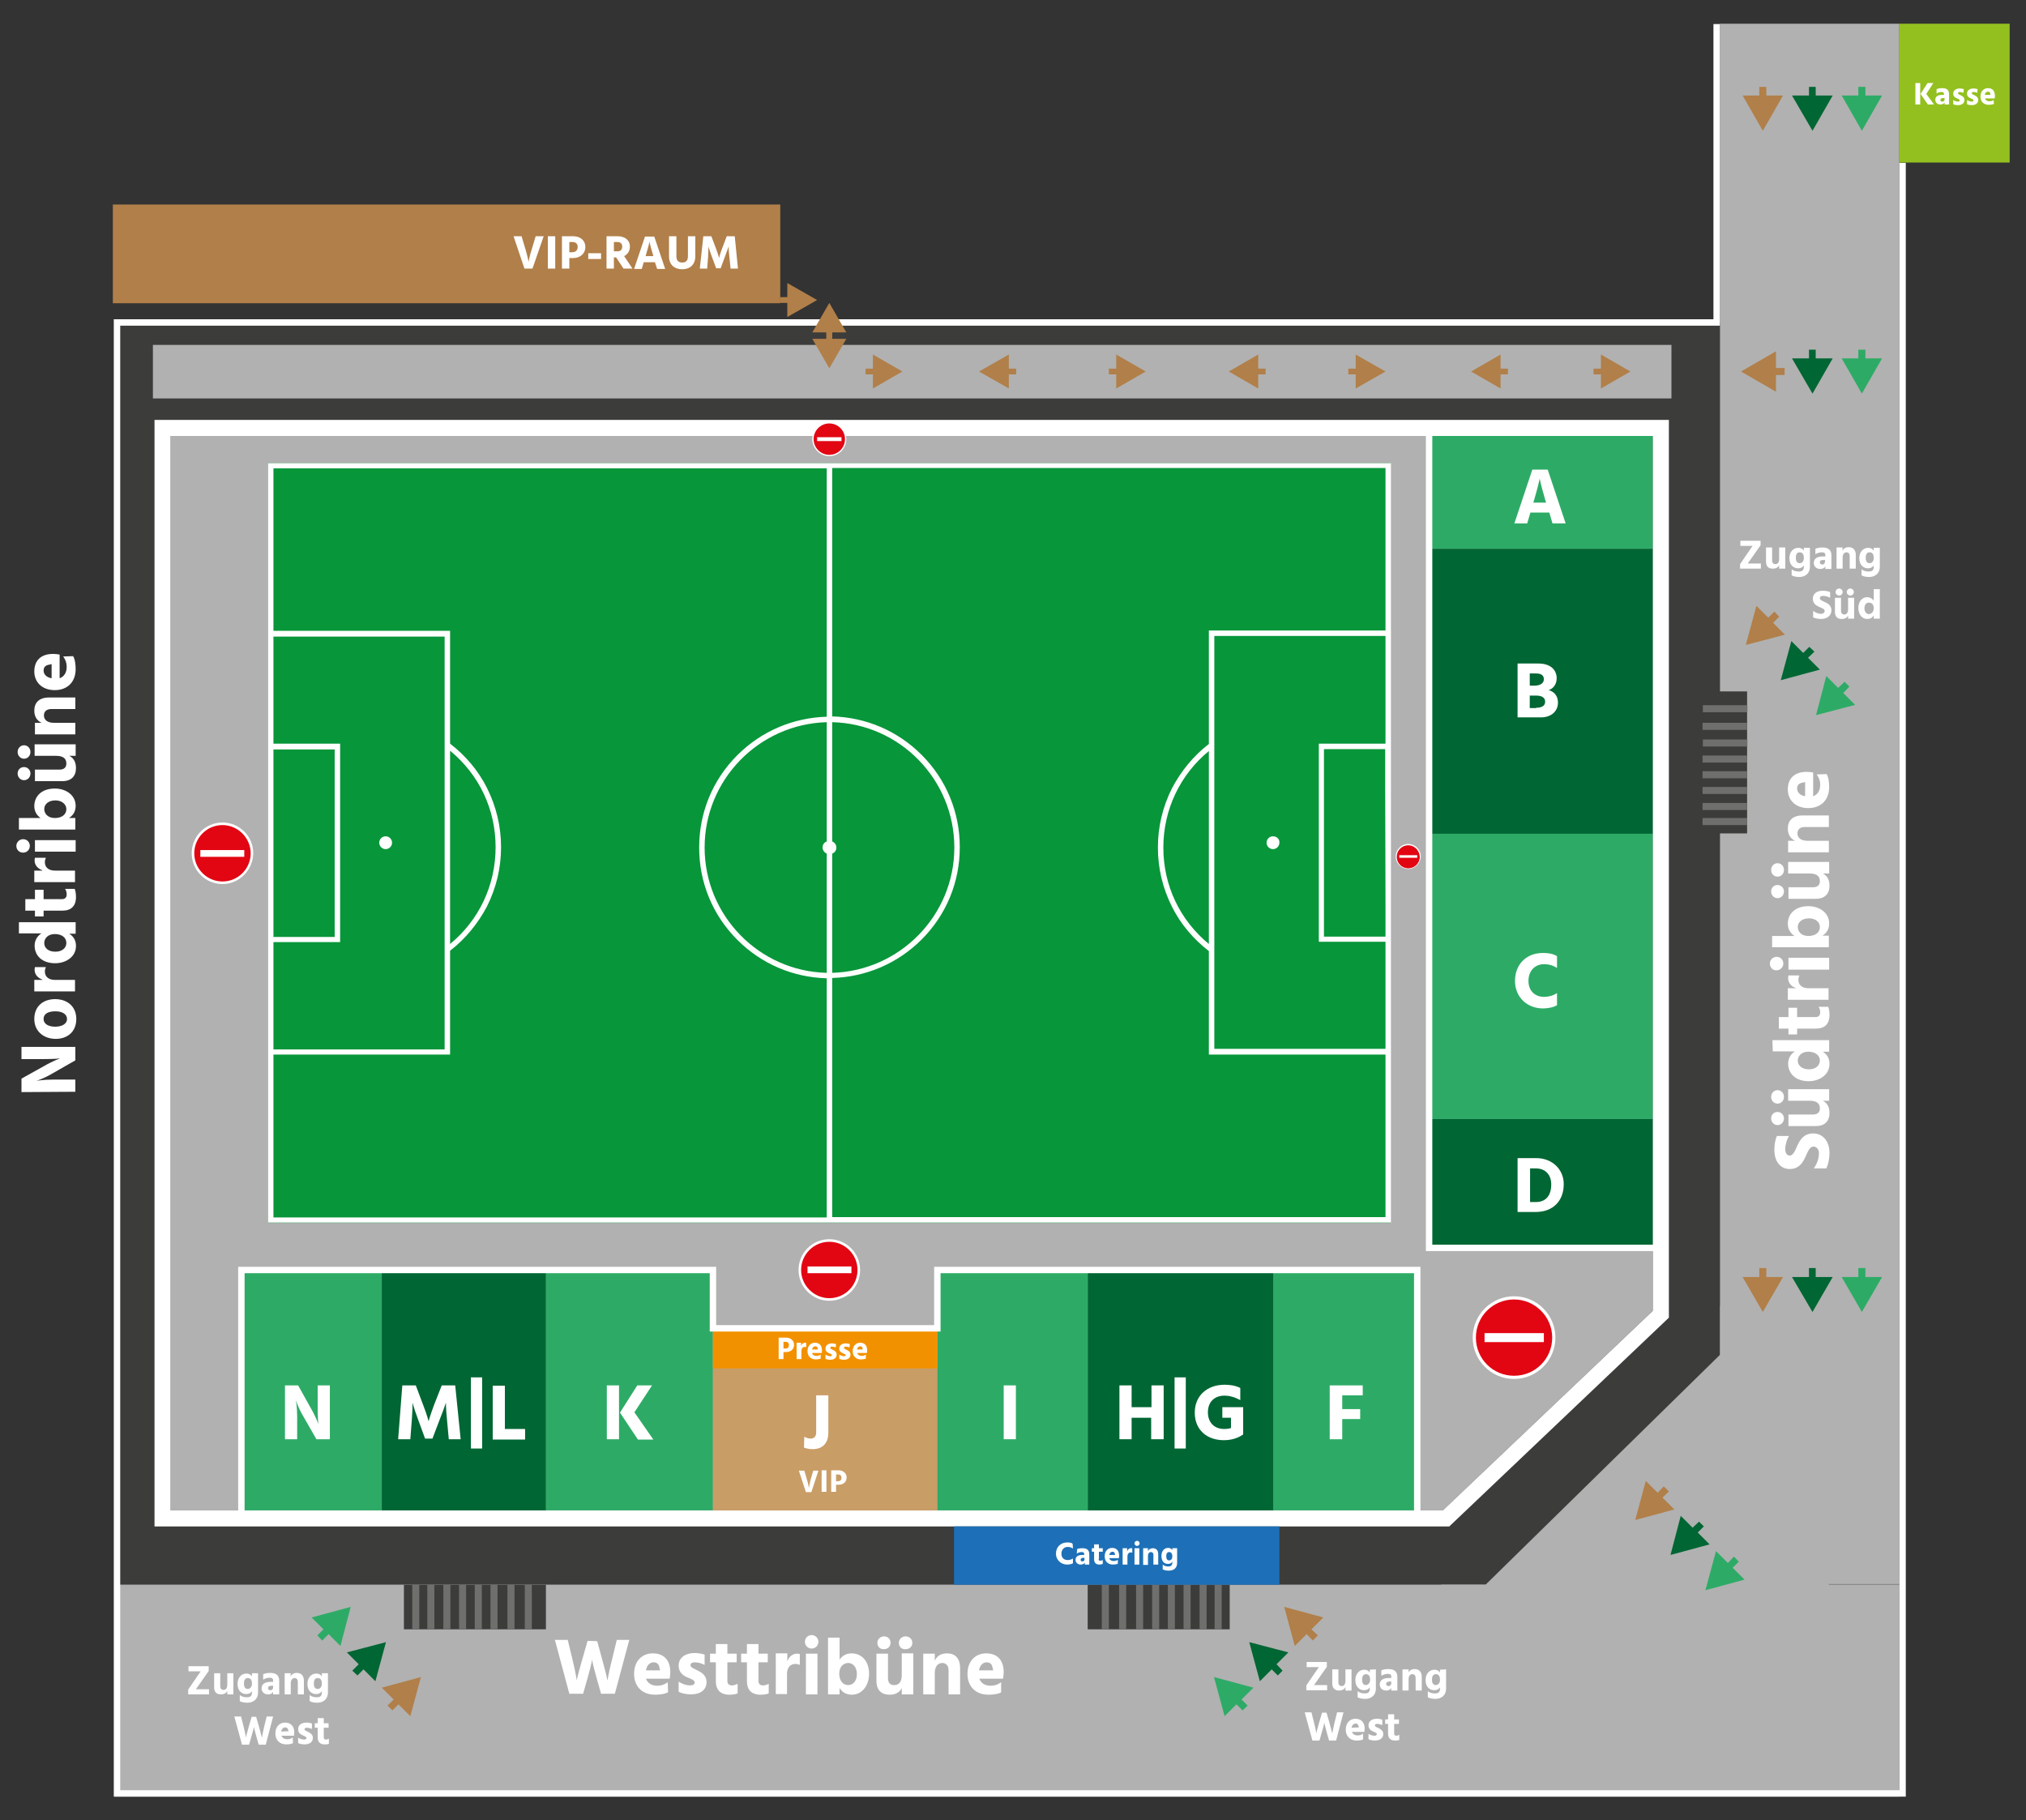 <?xml version="1.0" encoding="utf-8"?>
<!-- Generator: Adobe Illustrator 26.5.0, SVG Export Plug-In . SVG Version: 6.00 Build 0)  -->
<!DOCTYPE svg PUBLIC "-//W3C//DTD SVG 1.1//EN" "http://www.w3.org/Graphics/SVG/1.1/DTD/svg11.dtd">
<svg version="1.1" id="Ebene_1" xmlns:x="http://ns.adobe.com/Extensibility/1.0/" xmlns:i="http://ns.adobe.com/AdobeIllustrator/10.0/" xmlns:graph="http://ns.adobe.com/Graphs/1.0/"
	 xmlns="http://www.w3.org/2000/svg" xmlns:xlink="http://www.w3.org/1999/xlink" x="0px" y="0px" viewBox="0 0 632 567.9"
	 style="enable-background:new 0 0 632 567.9;" xml:space="preserve">
<rect x="0" y="0" width="632" height="567.9" fill="#333333" stroke="none"/>
<style type="text/css">
	.st0{fill:#3C3C3B;}
	.st1{fill:#6F6F6E;}
	.st2{fill:#B1B1B1;}
	.st3{fill:#B17F49;}
	.st4{fill:#08963A;}
	.st5{fill:#FFFFFF;}
	.st6{fill:#93C01F;}
	.st7{fill:#2DAB66;}
	.st8{fill:#006633;}
	.st9{fill:#C99D66;}
	.st10{fill:#F29100;}
	.st11{fill:none;stroke:#FFFFFF;stroke-width:5;stroke-miterlimit:10;}
	.st12{fill:#E20613;}
	.st13{fill:#1D70B7;}
</style>
<g>
	<rect x="527.5" y="214.1" class="st0" width="13.9" height="44.3"/>
	<rect x="527.5" y="218.5" class="st1" width="13.9" height="2.2"/>
	<rect x="527.5" y="223.9" class="st1" width="13.9" height="2.2"/>
	<rect x="527.5" y="229.2" class="st1" width="13.9" height="2.2"/>
	<rect x="527.6" y="234.2" class="st1" width="13.9" height="2.2"/>
	<rect x="527.6" y="239.1" class="st1" width="13.9" height="2.2"/>
	<rect x="527.6" y="244" class="st1" width="13.9" height="2.2"/>
	<rect x="527.6" y="249" class="st1" width="13.9" height="2.2"/>
	<rect x="527.6" y="253.7" class="st1" width="13.9" height="2.2"/>
</g>
<g>
	<rect x="536.5" y="7.4" class="st2" width="56" height="486.8"/>
	<rect x="35.8" y="494.3" class="st2" width="556.7" height="66.2"/>
	<polygon class="st2" points="433.8,510.1 570.5,373.5 570.5,510.1 	"/>
	<polygon class="st2" points="45.1,125.8 527.2,125.8 527.2,417.3 456.4,488.1 45.1,488.1 	"/>
	<rect x="35.2" y="63.8" class="st3" width="208.2" height="30.8"/>
	<g>
		<g>
			<rect x="83.6" y="144.5" class="st4" width="350.2" height="237"/>
			<g>
				<path class="st5" d="M259.6,144.5h-1.7H83.6v52.4V232v11.8v1.7v34.9v1.7v11.8V329v52.4h176l0,0h174.3V329v-35.1v-11.8v-1.7
					v-34.9v-1.7V232v-35.1v-52.4H259.6z M257.9,262.5c-0.8,0.3-1.3,1-1.3,1.9s0.6,1.6,1.3,1.9v37.2c-21.1-0.5-38.1-17.9-38.1-39.1
					s17-38.5,38.1-39.1V262.5z M259.6,266.3c0.8-0.3,1.3-1,1.3-1.9s-0.6-1.6-1.3-1.9v-37.2c21.1,0.5,38.1,17.9,38.1,39.1
					c0,21.2-17,38.5-38.1,39.1V266.3z M85.3,282.1L85.3,282.1v-38.2l0,0v-10.1h19.1v58.5H85.3V282.1z M85.3,293.9h20.8V232H85.3
					v-33.4h53.4v32.2V298v29.4H85.3V293.9z M85.3,329h55.1v-32.4c4.8-3.7,8.7-8.5,11.5-13.8c2.9-5.8,4.4-12,4.4-18.5
					s-1.5-12.7-4.4-18.5c-2.7-5.4-6.7-10.1-11.5-13.8v-35.2H85.3v-50.7h172.6v77.5l0,0c-10.5,0.3-20.4,4.5-27.9,12
					c-7.7,7.7-11.9,17.9-11.9,28.8c0,10.9,4.2,21.1,11.9,28.8c7.5,7.5,17.3,11.7,27.9,12l0,0v74.6H85.3V329z M140.4,294.5v-60.3
					c9.1,7.5,14.2,18.3,14.2,30.1C154.6,276.2,149.4,287.1,140.4,294.5z M432.2,282.1v10.1H413v-58.5h19.1v10.1l0,0L432.2,282.1
					L432.2,282.1z M411.4,232v61.8h20.8v33.4h-53.4v-29.4v-67.2v-32.2h53.4V232H411.4z M377.1,294.5c-9.1-7.5-14.2-18.3-14.2-30.1
					s5.2-22.7,14.2-30.1V294.5z M377.1,196.9v35.2c-4.8,3.7-8.7,8.5-11.5,13.8c-2.9,5.8-4.4,12-4.4,18.5s1.5,12.7,4.4,18.5
					c2.7,5.4,6.7,10.1,11.5,13.8V329h55.1v50.7H259.6v-74.6l0,0c10.5-0.3,20.4-4.5,27.9-12c7.7-7.7,11.9-17.9,11.9-28.8
					c0-10.9-4.2-21.1-11.9-28.8c-7.5-7.5-17.3-11.7-27.9-12l0,0V146h172.6v50.7h-55.1V196.9z"/>
				<path class="st5" d="M397.1,260.9c-1.1,0-2,0.9-2,2s0.9,2,2,2s2-0.9,2-2C399.2,261.8,398.3,260.9,397.1,260.9z"/>
				<path class="st5" d="M120.3,260.9c-1.1,0-2,0.9-2,2s0.9,2,2,2s2-0.9,2-2S121.4,260.9,120.3,260.9z"/>
			</g>
		</g>
	</g>
	<rect x="592.5" y="7.4" class="st6" width="34.4" height="43.3"/>
	<g>
		<rect x="445.8" y="133.5" class="st7" width="72.3" height="37.7"/>
		<rect x="445.8" y="171.2" class="st8" width="72.3" height="89"/>
		<rect x="445.8" y="349.1" class="st8" width="72.3" height="40.3"/>
		<rect x="445.8" y="260.1" class="st7" width="72.3" height="89"/>
		<rect x="397.2" y="396.2" class="st7" width="44.9" height="77.5"/>
		<rect x="339.3" y="396.2" class="st8" width="57.9" height="77.5"/>
		<rect x="292.3" y="396.2" class="st7" width="47" height="77.5"/>
		<rect x="170.3" y="396.2" class="st7" width="52.1" height="77.5"/>
		<rect x="75.4" y="396.2" class="st7" width="43.8" height="77.5"/>
		<rect x="119.1" y="396.2" class="st8" width="51.2" height="77.5"/>
		<rect x="222.4" y="414.4" class="st9" width="70" height="59.3"/>
		<rect x="222.4" y="414.4" class="st10" width="70" height="12.5"/>
	</g>
	<g>
		<path class="st0" d="M38.3,103.1v388.7h424.2l71.5-70.1V103.1H38.3z M518.1,410l-67,63.7H50.7V133.5h467.4V410z"/>
		<path class="st0" d="M463.5,494.3H35.8V100.6h500.7v322.1L463.5,494.3z M40.8,489.3h420.7l70-68.7v-315H40.8V489.3z M452.1,476.2
			H48.2V131h472.4v280L452.1,476.2z M53.2,471.2h396.9l65.5-62.3V136H53.2V471.2z"/>
	</g>
	<g>
		<path class="st5" d="M418.7,435.3v4.3h5.6v3.1h-5.6v6.3h-3.9v-16.8h10.3v3.1H418.7z"/>
	</g>
	<g>
		<path class="st5" d="M363,432.2V449h-3.9v-6.7H353v6.7h-3.8v-16.8h3.8v6.8h6.2v-6.8H363z"/>
		<path class="st5" d="M366.4,429.7h3.5v22.2h-3.5V429.7z"/>
		<path class="st5" d="M387.8,447.5c-1.1,0.8-3.1,1.8-6,1.8c-5.3,0-9.1-3.2-9.1-8.6s4-8.7,9.3-8.7c1.5,0,3.3,0.2,4.9,1v3.8
			c-2-1.1-3.7-1.4-4.9-1.4c-3.2,0-5.2,2-5.2,5.2c0,3.1,1.9,5.2,5.1,5.2c0.8,0,1.5-0.1,2.1-0.3v-3.2h-2.7V439h6.5L387.8,447.5
			L387.8,447.5z"/>
	</g>
	<g>
		<path class="st5" d="M483.3,159.9h-5.9l-1,3.4h-4l5.6-16.8h4.8l5.6,16.8h-4.1L483.3,159.9z M482.3,156.8l-0.2-0.6
			c-1.6-5.5-1.8-6.9-1.8-6.9s-0.2,1.4-1.8,6.9l-0.2,0.6H482.3z"/>
	</g>
	<g>
		<path class="st5" d="M479.9,207c3.9,0,5.7,2.1,5.7,4.6c0,1.8-1,3.2-2.5,3.7c1.5,0.4,2.9,1.6,2.9,3.9c0,2.6-2,4.6-5.3,4.6h-7.3V207
			H479.9z M477.2,213.9h1.4c2.1,0,3-0.9,3-2s-0.7-1.8-2.4-1.8h-2V213.9z M479.2,220.8c1.9,0,2.8-0.7,2.8-1.9c0-1-0.7-1.9-2.8-1.9h-2
			v3.9h2V220.8z"/>
	</g>
	<g>
		<path class="st5" d="M485.8,302c-1.5-0.9-2.7-1.2-4.2-1.2c-2.6,0-4.8,1.9-4.8,5.2c0,3.2,2.1,5,4.9,5c1.3,0,2.9-0.4,4-1.2v3.8
			c-1.4,0.8-3.2,1-4.4,1c-4.8,0-8.7-3.4-8.7-8.6c0-5.1,3.5-8.7,8.7-8.7c1.2,0,3,0.1,4.4,1v3.7H485.8z"/>
	</g>
	<g>
		<path class="st5" d="M479.2,361.3c5.1,0,8.6,3.6,8.6,8.1c0,5.4-3.5,8.7-8.7,8.7h-5.7v-16.8L479.2,361.3L479.2,361.3z M479.1,375
			c3.1,0,4.8-2,4.8-5.5c0-2.9-1.7-5-4.9-5h-1.7V375H479.1z"/>
	</g>
	<g>
		<path class="st5" d="M189.3,432.2h3.8V449h-3.8V432.2z M203.8,449.1H199l-5.6-8.4l5.4-8.5h4.6l-5.5,8.4L203.8,449.1z"/>
	</g>
	<g>
		<path class="st5" d="M88.8,432.2H93l3.9,7c1.9,3.3,2.4,5.1,2.4,5.1s-0.2-1.8-0.2-5.1v-7h3.8V449h-4.2l-4-7c-1.8-3-2.4-5.2-2.4-5.2
			s0.4,2.2,0.4,5.2v7h-3.8v-16.8H88.8z"/>
	</g>
	<g>
		<path class="st5" d="M125.5,432.2h4.2l2.3,6.1c1.3,3.4,1.7,5.1,1.7,5.1s0.4-1.6,1.7-5.1l2.4-6.1h4.2l1.7,16.8H140l-0.6-6.5
			c-0.3-3-0.3-4.9-0.3-4.9s-0.6,1.9-1.8,4.9l-2.4,6.3h-2.3l-2.3-6.3c-1.3-3.5-1.6-4.9-1.6-4.9c0,1.5-0.1,3.2-0.2,4.9L128,449h-3.8
			L125.5,432.2z"/>
		<path class="st5" d="M146.9,429.7h3.5v22.2h-3.5V429.7z"/>
		<path class="st5" d="M163.8,445.7v3.4h-10.1v-16.8h3.8v13.5h6.3V445.7z"/>
	</g>
	<g>
		<path class="st5" d="M313.1,432.2h3.8V449h-3.8V432.2z"/>
	</g>
	<g>
		<path class="st5" d="M250.9,448.2c0.5,0.3,1.2,0.6,1.9,0.6c1.1,0,1.8-0.6,1.8-1.9v-11.6h3.8V447c0,3.2-1.8,5.1-4.9,5.1
			c-0.9,0-2-0.2-2.7-0.5L250.9,448.2L250.9,448.2z"/>
	</g>
	<g>
		<path class="st5" d="M245.2,417.3c1.5,0,2.5,1,2.5,2.2c0,1.6-1.2,2.3-2.5,2.3h-0.8v2.2h-1.5v-6.7H245.2z M244.9,420.7
			c0.9,0,1.2-0.4,1.2-1.1c0-0.6-0.3-1-1.1-1h-0.6v2.1H244.9z"/>
		<path class="st5" d="M249.9,419.9c0.2-0.6,0.6-1,1.2-1c0.1,0,0.2,0,0.4,0v1.4c-0.2-0.1-0.4-0.1-0.5-0.1c-0.6,0-1,0.5-1,1.3v2.5
			h-1.5v-5.1h1.4L249.9,419.9L249.9,419.9z"/>
		<path class="st5" d="M256.1,423.8c-0.4,0.2-1.1,0.3-1.6,0.3c-1.7,0-2.6-1.1-2.6-2.6c0-1.7,1.1-2.6,2.3-2.6c1.3,0,2.2,0.7,2.2,2.4
			c0,0.2,0,0.6-0.1,0.8h-3c0.2,0.6,0.7,0.9,1.4,0.9c0.6,0,1-0.2,1.3-0.4v1.2H256.1z M255.1,420.9c0-0.5-0.2-0.9-0.8-0.9
			c-0.4,0-0.8,0.3-1,1h1.8V420.9z"/>
		<path class="st5" d="M260.7,420.4c-0.3-0.2-0.8-0.3-1.2-0.3c-0.4,0-0.5,0.2-0.5,0.4c0,0.3,0.5,0.5,1,0.7c0.5,0.3,1,0.6,1,1.4
			c0,1-0.8,1.6-2,1.6c-0.6,0-1.2-0.1-1.5-0.3v-1.3c0.3,0.2,0.9,0.5,1.5,0.5c0.3,0,0.5-0.1,0.5-0.3c0-0.3-0.5-0.5-1-0.7s-1-0.6-1-1.4
			c0-1,0.9-1.6,2-1.6c0.5,0,0.9,0.1,1.3,0.2L260.7,420.4L260.7,420.4z"/>
		<path class="st5" d="M265,420.4c-0.3-0.2-0.8-0.3-1.2-0.3c-0.4,0-0.5,0.2-0.5,0.4c0,0.3,0.5,0.5,1,0.7c0.5,0.3,1,0.6,1,1.4
			c0,1-0.8,1.6-2,1.6c-0.6,0-1.2-0.1-1.5-0.3v-1.3c0.3,0.2,0.9,0.5,1.5,0.5c0.3,0,0.5-0.1,0.5-0.3c0-0.3-0.5-0.5-1-0.7s-1-0.6-1-1.4
			c0-1,0.9-1.6,2-1.6c0.5,0,0.9,0.1,1.3,0.2L265,420.4L265,420.4z"/>
		<path class="st5" d="M270.2,423.8c-0.4,0.2-1.1,0.3-1.6,0.3c-1.7,0-2.6-1.1-2.6-2.6c0-1.7,1.1-2.6,2.3-2.6c1.3,0,2.2,0.7,2.2,2.4
			c0,0.2,0,0.6-0.1,0.8h-3c0.2,0.6,0.7,0.9,1.4,0.9c0.6,0,1-0.2,1.3-0.4v1.2H270.2z M269.1,420.9c0-0.5-0.2-0.9-0.8-0.9
			c-0.4,0-0.8,0.3-1,1h1.8V420.9z"/>
	</g>
	<g>
		<path class="st5" d="M597.5,25.9h1.5v6.7h-1.5V25.9z M603.3,32.6h-1.9l-2.3-3.3l2.2-3.4h1.8l-2.2,3.4L603.3,32.6z"/>
		<path class="st5" d="M604.2,27.8c0.3-0.2,0.9-0.3,1.7-0.3c1.4,0,2.1,0.6,2.1,1.9v3.2h-1.4V32c-0.2,0.3-0.5,0.6-1.3,0.6
			c-1,0-1.6-0.7-1.6-1.5c0-0.9,0.7-1.5,2.1-1.5h0.6v-0.3c0-0.4-0.2-0.6-0.8-0.6s-1.1,0.2-1.5,0.5v-1.4H604.2z M606.1,30.6
			c-0.5,0-0.8,0.2-0.8,0.6c0,0.3,0.2,0.5,0.6,0.5c0.4,0,0.7-0.3,0.7-0.7v-0.4H606.1z"/>
		<path class="st5" d="M612.5,29c-0.3-0.2-0.8-0.3-1.2-0.3s-0.5,0.2-0.5,0.4c0,0.3,0.5,0.5,1,0.7c0.5,0.3,1,0.6,1,1.4
			c0,1-0.8,1.6-2,1.6c-0.6,0-1.2-0.1-1.5-0.3v-1.3c0.3,0.2,0.9,0.5,1.5,0.5c0.3,0,0.5-0.1,0.5-0.4s-0.5-0.5-1-0.7s-1-0.6-1-1.4
			c0-1,0.9-1.6,2-1.6c0.5,0,1,0.1,1.3,0.2L612.5,29L612.5,29z"/>
		<path class="st5" d="M616.8,29c-0.3-0.2-0.8-0.3-1.2-0.3s-0.5,0.2-0.5,0.4c0,0.3,0.5,0.5,1,0.7c0.5,0.3,1,0.6,1,1.4
			c0,1-0.8,1.6-2,1.6c-0.6,0-1.2-0.1-1.5-0.3v-1.3c0.3,0.2,0.9,0.5,1.5,0.5c0.3,0,0.5-0.1,0.5-0.4s-0.5-0.5-1-0.7s-1-0.6-1-1.4
			c0-1,0.9-1.6,2-1.6c0.5,0,0.9,0.1,1.3,0.2L616.8,29L616.8,29z"/>
		<path class="st5" d="M622,32.4c-0.4,0.2-1.1,0.3-1.6,0.3c-1.7,0-2.6-1.1-2.6-2.6c0-1.7,1.1-2.6,2.3-2.6c1.3,0,2.2,0.7,2.2,2.4
			c0,0.2,0,0.6-0.1,0.8h-3c0.2,0.6,0.7,0.9,1.4,0.9c0.6,0,1-0.2,1.3-0.4L622,32.4L622,32.4z M620.9,29.5c0-0.5-0.2-0.9-0.8-0.9
			c-0.4,0-0.8,0.3-1,1h1.8V29.5z"/>
	</g>
	<g>
		<path class="st5" d="M166.1,83.8h-2.5l-3.4-10.1h2.5l1.2,4c0.7,2.4,1,4,1,4s0.2-1.6,1-4l1.2-4h2.5L166.1,83.8z"/>
		<path class="st5" d="M170.9,73.7h2.3v10.1h-2.3V73.7z"/>
		<path class="st5" d="M178.8,73.7c2.3,0,3.8,1.4,3.8,3.3c0,2.3-1.8,3.5-3.8,3.5h-1.2v3.3h-2.3V73.7H178.8z M178.4,78.7
			c1.3,0,1.8-0.7,1.8-1.7c0-0.9-0.5-1.5-1.7-1.5h-0.9v3.2H178.4z"/>
		<path class="st5" d="M183.5,79h4v1.8h-4V79z"/>
		<path class="st5" d="M192.2,80.3h-0.7v3.5h-2.3V73.7h3.5c2.3,0,3.8,1.3,3.8,3.2c0,1.5-0.8,2.5-1.8,3l2.6,3.9h-2.8L192.2,80.3z
			 M191.5,78.4h1.1c1,0,1.5-0.5,1.5-1.5c0-0.9-0.6-1.4-1.5-1.4h-1.1V78.4z"/>
		<path class="st5" d="M204.3,81.8h-3.5l-0.6,2.1h-2.4l3.4-10.1h2.9l3.4,10.1H205L204.3,81.8z M203.8,79.9l-0.1-0.4
			c-1-3.3-1.1-4.1-1.1-4.1s-0.1,0.8-1.1,4.1l-0.1,0.4H203.8z"/>
		<path class="st5" d="M214.6,73.7h2.3v6.2c0,2.7-1.7,4.1-4.1,4.1c-2.4,0-4.1-1.4-4.1-4v-6.3h2.3V80c0,1.5,0.9,1.9,1.8,1.9
			c1,0,1.8-0.4,1.8-2V73.7z"/>
		<path class="st5" d="M219.4,73.7h2.5l1.4,3.7c0.8,2.1,1,3.1,1,3.1s0.2-1,1-3.1l1.4-3.7h2.5l1,10.1h-2.3l-0.4-3.9
			c-0.2-1.8-0.2-3-0.2-3s-0.4,1.1-1.1,3l-1.4,3.8h-1.4l-1.4-3.8c-0.8-2.1-1-3-1-3c0,0.9-0.1,1.9-0.1,3l-0.3,3.9h-2.3L219.4,73.7z"/>
	</g>
	<g>
		<path class="st5" d="M186.3,512l1.6,5.9c1.2,4.2,1.6,6.4,1.6,6.4s0.3-2.2,1.4-6.5l1.5-6.2h3.9l-4.5,16.8h-4.3l-1.5-5.3
			c-1.2-4.3-1.3-5.3-1.3-5.3s-0.1,1-1.3,5.3l-1.5,5.3h-4.3l-4.5-16.8h4l1.5,6.2c1.1,4.5,1.3,6.4,1.3,6.4s0.4-1.9,1.7-6.4l1.7-5.9
			L186.3,512L186.3,512z"/>
		<path class="st5" d="M208.4,527.9c-0.9,0.6-2.7,0.8-4,0.8c-4.3,0-6.6-2.8-6.6-6.5c0-4.2,2.7-6.4,5.8-6.4c3.3,0,5.5,1.9,5.5,5.9
			c0,0.5-0.1,1.4-0.2,2h-7.4c0.5,1.4,1.8,2.2,3.5,2.2c1.5,0,2.5-0.5,3.3-1.1L208.4,527.9L208.4,527.9z M205.8,520.8
			c-0.1-1.2-0.5-2.2-1.9-2.2c-1.1,0-2.1,0.8-2.4,2.5h4.4v-0.3H205.8z"/>
		<path class="st5" d="M219.8,519.4c-0.8-0.4-1.9-0.8-3.1-0.8c-0.9,0-1.3,0.4-1.3,0.9c0,0.8,1.3,1.1,2.5,1.8
			c1.2,0.6,2.5,1.6,2.5,3.4c0,2.6-2,3.9-4.9,3.9c-1.6,0-3-0.4-3.8-0.8v-3.2c0.8,0.6,2.2,1.2,3.6,1.2c0.8,0,1.4-0.3,1.4-0.9
			c0-0.8-1.3-1.2-2.5-1.7c-1.3-0.6-2.5-1.6-2.5-3.6c0-2.5,2.2-3.9,4.9-3.9c1.2,0,2.4,0.2,3.2,0.5L219.8,519.4L219.8,519.4z"/>
		<path class="st5" d="M226.9,524.4c0,1,0.6,1.4,1.4,1.4c0.6,0,1.2-0.2,1.8-0.5v3c-0.7,0.3-1.8,0.4-2.5,0.4c-2.9,0-4.3-1.5-4.3-4.3
			v-5.8h-1.8v-2.7h1.8v-3h3.6v3h2.9v2.7h-2.9V524.4z"/>
		<path class="st5" d="M236.6,524.4c0,1,0.6,1.4,1.4,1.4c0.6,0,1.2-0.2,1.8-0.5v3c-0.7,0.3-1.8,0.4-2.5,0.4c-2.9,0-4.3-1.5-4.3-4.3
			v-5.8h-1.8v-2.7h1.8v-3h3.6v3h2.9v2.7h-2.9V524.4z"/>
		<path class="st5" d="M245.6,518.3c0.5-1.4,1.6-2.4,3-2.4c0.3,0,0.6,0,0.9,0.1v3.4c-0.5-0.2-0.9-0.3-1.4-0.3
			c-1.6,0-2.6,1.2-2.6,3.1v6.3H242v-12.7h3.6V518.3z"/>
		<path class="st5" d="M253.2,510.1c1.2,0,2.1,1,2.1,2.1c0,1.1-0.9,2.1-2.1,2.1s-2.1-0.9-2.1-2.1C251.1,511,252,510.1,253.2,510.1z
			 M251.4,515.9h3.6v12.7h-3.6V515.9z"/>
		<path class="st5" d="M261.8,517.9c0.9-1.4,2.3-2.1,3.8-2.1c3.1,0,5.5,2.3,5.5,6.4c0,3.4-2,6.5-5.4,6.5c-1.5,0-2.9-0.6-3.8-2.1v2
			h-3.6v-17.7h3.6v7H261.8z M267.3,522.3c0-2.3-1.3-3.5-2.7-3.5c-1.4,0-2.8,1.1-2.8,3.3s1.1,3.6,2.8,3.6
			C266.1,525.7,267.3,524.4,267.3,522.3z"/>
		<path class="st5" d="M284.9,515.9v12.7h-3.6v-2c-0.6,1.3-1.9,2.1-3.8,2.1c-2.5,0-4.1-1.4-4.1-4.3v-8.5h3.6v7.6
			c0,1.5,0.7,2.2,1.9,2.2c1.4,0,2.4-0.8,2.4-3.2v-6.7h3.6V515.9z M273.7,512.5c0-1.1,0.9-2,2.1-2s2,0.9,2,2c0,1.2-0.9,2-2,2
			C274.5,514.6,273.7,513.7,273.7,512.5z M280.4,512.5c0-1.1,0.9-2,2.1-2s2.1,0.9,2.1,2c0,1.2-0.9,2-2.1,2
			C281.2,514.6,280.4,513.7,280.4,512.5z"/>
		<path class="st5" d="M291.6,518.1c0.6-1.4,1.9-2.3,3.8-2.3c2.5,0,4.1,1.5,4.1,4.6v8.2h-3.6v-7.5c0-1.5-0.8-2.3-2-2.3
			s-2.3,1-2.3,3.1v6.7H288v-12.7h3.6V518.1z"/>
		<path class="st5" d="M312.4,527.9c-0.9,0.6-2.7,0.8-4,0.8c-4.3,0-6.6-2.8-6.6-6.5c0-4.2,2.7-6.4,5.8-6.4c3.3,0,5.5,1.9,5.5,5.9
			c0,0.5-0.1,1.4-0.2,2h-7.4c0.5,1.4,1.8,2.2,3.5,2.2c1.5,0,2.5-0.5,3.3-1.1v3.1H312.4z M309.7,520.8c-0.1-1.2-0.5-2.2-1.9-2.2
			c-1.1,0-2.1,0.8-2.4,2.5h4.4v-0.3H309.7z"/>
	</g>
	<g>
		<path class="st5" d="M558.1,354.3c-0.7,1.2-1.2,2.8-1.2,4.2c0,1.3,0.6,2,1.4,2c0.9,0,1.5-1.1,2.1-2.5c0.9-2.1,2.1-4.4,5.2-4.4
			c3,0,5.1,2.4,5.1,6.1c0,1.8-0.4,3.6-1,4.8h-3.9c1.2-1.7,1.6-3.3,1.6-4.8c0-1.1-0.7-2-1.7-2c-1.2,0-1.7,1.5-2.6,3.4
			c-0.8,1.8-2.1,3.6-4.8,3.6c-2.8,0-4.8-2.2-4.8-6c0-1.4,0.2-3,0.8-4.3h3.8V354.3z"/>
		<path class="st5" d="M554.5,344.3c-1.1,0-2-0.9-2-2.1s0.9-2.1,2-2.1s2,0.9,2,2.1S555.6,344.3,554.5,344.3z M554.5,351
			c-1.1,0-2-0.9-2-2.1s0.9-2,2-2s2,0.9,2,2C556.5,350.1,555.6,351,554.5,351z M557.9,339.8h12.7v3.6h-2c1.3,0.6,2.1,1.9,2.1,3.8
			c0,2.5-1.4,4.1-4.3,4.1h-8.5v-3.6h7.6c1.5,0,2.2-0.7,2.2-1.9c0-1.4-0.8-2.4-3.2-2.4h-6.7v-3.6H557.9z"/>
		<path class="st5" d="M552.9,324.5h17.7v3.6h-2c1.5,0.9,2.1,2.3,2.1,3.8c0,3.4-3.1,5.4-6.5,5.4c-4.1,0-6.4-2.4-6.4-5.5
			c0-1.5,0.7-2.9,2.1-3.8H553L552.9,324.5L552.9,324.5z M564.1,328.1c-2.2,0-3.3,1.4-3.3,2.8s1.2,2.7,3.5,2.7c2.1,0,3.4-1.2,3.4-2.8
			C567.7,329.3,566.3,328.1,564.1,328.1z"/>
		<path class="st5" d="M566.4,317.3c0.9,0,1.4-0.6,1.4-1.4c0-0.6-0.1-1.2-0.5-1.8h3c0.3,0.7,0.4,1.8,0.4,2.5c0,2.9-1.5,4.3-4.3,4.3
			h-5.8v1.8h-2.7v-1.8h-3v-3.6h3v-2.9h2.7v2.9H566.4z"/>
		<path class="st5" d="M560.2,308.2c-1.4-0.4-2.4-1.6-2.4-3c0-0.3,0-0.6,0.1-0.9h3.4c-0.2,0.5-0.3,0.9-0.3,1.4
			c0,1.6,1.2,2.6,3.1,2.6h6.3v3.6h-12.7v-3.6h2.5V308.2z"/>
		<path class="st5" d="M552.1,300.6c0-1.2,1-2.1,2.1-2.1c1.2,0,2.1,0.9,2.1,2.1s-1,2.1-2.1,2.1C553,302.8,552.1,301.8,552.1,300.6z
			 M557.9,302.5v-3.7h12.7v3.7H557.9z"/>
		<path class="st5" d="M559.8,292c-1.4-0.9-2.1-2.3-2.1-3.8c0-3.1,2.3-5.5,6.4-5.5c3.4,0,6.5,2,6.5,5.4c0,1.5-0.6,2.9-2.1,3.8h2v3.6
			h-17.7V292H559.8z M564.3,286.5c-2.3,0-3.5,1.3-3.5,2.7c0,1.4,1.1,2.8,3.3,2.8s3.6-1.1,3.6-2.8
			C567.7,287.7,566.4,286.5,564.3,286.5z"/>
		<path class="st5" d="M554.5,273.5c-1.1,0-2-0.9-2-2.1s0.9-2.1,2-2.1s2,0.9,2,2.1S555.6,273.5,554.5,273.5z M554.5,280.2
			c-1.1,0-2-0.9-2-2.1s0.9-2,2-2s2,0.9,2,2C556.5,279.3,555.6,280.2,554.5,280.2z M557.9,268.9h12.7v3.6h-2c1.3,0.6,2.1,1.9,2.1,3.8
			c0,2.5-1.4,4.1-4.3,4.1h-8.5v-3.6h7.6c1.5,0,2.2-0.7,2.2-1.9c0-1.4-0.8-2.4-3.2-2.4h-6.7v-3.6H557.9z"/>
		<path class="st5" d="M560,262.3c-1.4-0.6-2.3-1.9-2.3-3.8c0-2.5,1.5-4.1,4.6-4.1h8.2v3.6H563c-1.5,0-2.3,0.8-2.3,2
			s0.9,2.3,3.1,2.3h6.7v3.6h-12.7v-3.6H560z"/>
		<path class="st5" d="M569.8,241.5c0.6,0.9,0.8,2.7,0.8,4c0,4.3-2.8,6.6-6.5,6.6c-4.2,0-6.4-2.7-6.4-5.8c0-3.3,1.9-5.5,5.9-5.5
			c0.6,0,1.5,0.1,2,0.2v7.4c1.4-0.5,2.2-1.8,2.2-3.5c0-1.5-0.5-2.5-1.1-3.3L569.8,241.5L569.8,241.5z M562.8,244.1
			c-1.2,0.1-2.2,0.5-2.2,1.9c0,1.1,0.8,2.1,2.5,2.4V244h-0.3V244.1z"/>
	</g>
	<g>
		<path class="st5" d="M6.7,340.7v-4.2l7-3.9c3.3-1.9,5.1-2.4,5.1-2.4s-1.8,0.2-5.1,0.2h-7v-3.8h16.8v4.2l-7,4
			c-3,1.8-5.2,2.4-5.2,2.4s2.2-0.4,5.2-0.4h7v3.8L6.7,340.7L6.7,340.7z"/>
		<path class="st5" d="M17.4,324.1c-3.8,0-6.7-2.4-6.7-6.2c0-4.1,2.9-6.2,6.5-6.2c3.7,0,6.6,2.2,6.6,6.2
			C23.8,322,20.9,324.1,17.4,324.1z M17.2,320.3c2,0,3.7-0.8,3.7-2.4s-1.6-2.4-3.6-2.4s-3.7,0.6-3.7,2.4
			C13.6,319.5,15.2,320.3,17.2,320.3z"/>
		<path class="st5" d="M13.2,305.6c-1.4-0.5-2.4-1.6-2.4-3c0-0.3,0-0.6,0.1-0.9h3.4c-0.2,0.5-0.3,0.9-0.3,1.4c0,1.6,1.2,2.6,3.1,2.6
			h6.3v3.6H10.7v-3.6h2.5V305.6z"/>
		<path class="st5" d="M5.9,287.7h17.7v3.6h-2c1.5,0.9,2.1,2.3,2.1,3.8c0,3.4-3.1,5.4-6.5,5.4c-4.1,0-6.4-2.4-6.4-5.5
			c0-1.5,0.7-2.9,2.1-3.8h-7V287.7z M17.1,291.4c-2.2,0-3.3,1.4-3.3,2.8c0,1.5,1.2,2.7,3.5,2.7c2.1,0,3.4-1.2,3.4-2.7
			C20.7,292.5,19.3,291.4,17.1,291.4z"/>
		<path class="st5" d="M19.4,280.5c0.9,0,1.4-0.6,1.4-1.4c0-0.6-0.1-1.2-0.5-1.8h3c0.3,0.7,0.4,1.8,0.4,2.5c0,2.9-1.5,4.3-4.3,4.3
			h-5.8v1.8h-2.7v-1.8h-3v-3.6h3v-2.9h2.7v2.9H19.4z"/>
		<path class="st5" d="M13.2,271.5c-1.4-0.5-2.4-1.6-2.4-3c0-0.3,0-0.6,0.1-0.9h3.4c-0.2,0.5-0.3,0.9-0.3,1.4c0,1.6,1.2,2.6,3.1,2.6
			h6.3v3.6H10.7v-3.6h2.5V271.5z"/>
		<path class="st5" d="M5.1,263.9c0-1.2,1-2.1,2.1-2.1c1.2,0,2.1,0.9,2.1,2.1S8.4,266,7.2,266S5.1,265.1,5.1,263.9z M10.9,265.7
			v-3.6h12.7v3.6H10.9z"/>
		<path class="st5" d="M12.8,255.3c-1.4-0.9-2.1-2.3-2.1-3.8c0-3.1,2.3-5.5,6.4-5.5c3.4,0,6.5,2,6.5,5.4c0,1.5-0.6,2.9-2.1,3.8h2
			v3.6H5.9v-3.6h6.9V255.3z M17.3,249.7c-2.3,0-3.5,1.3-3.5,2.7s1.1,2.8,3.3,2.8s3.6-1.1,3.6-2.8C20.7,251,19.4,249.7,17.3,249.7z"
			/>
		<path class="st5" d="M7.5,236.7c-1.1,0-2-0.9-2-2.1c0-1.2,0.9-2.1,2-2.1s2,0.9,2,2.1S8.6,236.7,7.5,236.7z M7.5,243.4
			c-1.1,0-2-0.9-2-2.1c0-1.2,0.9-2,2-2s2,0.9,2,2C9.5,242.5,8.6,243.4,7.5,243.4z M10.9,232.2h12.7v3.6h-2c1.3,0.6,2.1,1.9,2.1,3.8
			c0,2.5-1.4,4.1-4.3,4.1h-8.5v-3.6h7.6c1.5,0,2.2-0.7,2.2-1.9c0-1.4-0.8-2.4-3.2-2.4h-6.7v-3.6H10.9z"/>
		<path class="st5" d="M13,225.5c-1.4-0.6-2.3-1.9-2.3-3.8c0-2.5,1.5-4.1,4.6-4.1h8.2v3.6H16c-1.5,0-2.3,0.8-2.3,2s0.9,2.3,3.1,2.3
			h6.7v3.6H10.9v-3.6H13z"/>
		<path class="st5" d="M22.8,204.7c0.6,0.9,0.8,2.7,0.8,4c0,4.3-2.8,6.6-6.5,6.6c-4.2,0-6.4-2.7-6.4-5.8c0-3.3,1.9-5.5,5.9-5.5
			c0.6,0,1.4,0.1,2,0.2v7.4c1.4-0.5,2.2-1.8,2.2-3.5c0-1.5-0.5-2.5-1.1-3.3L22.8,204.7L22.8,204.7z M15.8,207.3
			c-1.2,0.1-2.2,0.5-2.2,1.9c0,1.1,0.8,2.1,2.5,2.4v-4.4h-0.3V207.3z"/>
	</g>
	<g>
		<path class="st5" d="M413.9,520l-4,5.7h4.1v1.6h-6.5v-1.5l3.9-5.7h-3.8v-1.6h6.3V520z"/>
		<path class="st5" d="M421.6,520.8v6.6h-1.9v-1.1c-0.3,0.7-1,1.1-2,1.1c-1.3,0-2.1-0.7-2.1-2.2v-4.4h1.9v4c0,0.8,0.4,1.2,1,1.2
			c0.7,0,1.2-0.4,1.2-1.7v-3.5L421.6,520.8L421.6,520.8z"/>
		<path class="st5" d="M429.2,520.8v6c0,2.2-1.6,3.2-3.3,3.2c-0.8,0-1.7-0.1-2.4-0.5v-1.9c0.6,0.5,1.4,0.7,2.2,0.7
			c1.2,0,1.6-0.5,1.6-1.5v-0.4c-0.4,0.6-1,0.9-1.8,0.9c-1.3,0-2.7-0.9-2.7-3.2c0-1.8,1.1-3.2,2.8-3.2c0.8,0,1.4,0.4,1.7,0.9v-0.9
			L429.2,520.8L429.2,520.8z M427.4,524.1c0-1.3-0.5-1.8-1.3-1.8s-1.2,0.6-1.2,1.7c0,1.1,0.4,1.7,1.2,1.7
			C426.9,525.6,427.4,524.9,427.4,524.1z"/>
		<path class="st5" d="M430.9,521.1c0.4-0.2,1.2-0.4,2.2-0.4c1.9,0,2.8,0.8,2.8,2.5v4.2H434v-0.8c-0.2,0.4-0.7,0.8-1.6,0.8
			c-1.3,0-2-0.9-2-1.9c0-1.2,0.9-2,2.8-2h0.8V523c0-0.5-0.3-0.8-1.1-0.8c-0.8,0-1.5,0.3-2,0.6L430.9,521.1L430.9,521.1z
			 M433.4,524.6c-0.6,0-1,0.3-1,0.7s0.2,0.7,0.8,0.7c0.5,0,0.8-0.4,0.8-0.9v-0.5H433.4z"/>
		<path class="st5" d="M439.3,521.9c0.3-0.7,1-1.2,2-1.2c1.3,0,2.2,0.8,2.2,2.4v4.3h-1.9v-3.9c0-0.8-0.4-1.2-1-1.2
			c-0.7,0-1.2,0.5-1.2,1.6v3.5h-1.9v-6.6h1.9v1.1H439.3z"/>
		<path class="st5" d="M451.1,520.8v6c0,2.2-1.6,3.2-3.3,3.2c-0.8,0-1.7-0.1-2.4-0.5v-1.9c0.6,0.5,1.4,0.7,2.2,0.7
			c1.2,0,1.6-0.5,1.6-1.5v-0.4c-0.4,0.6-1,0.9-1.8,0.9c-1.3,0-2.7-0.9-2.7-3.2c0-1.8,1.1-3.2,2.8-3.2c0.8,0,1.4,0.4,1.7,0.9v-0.9
			L451.1,520.8L451.1,520.8z M449.2,524.1c0-1.3-0.5-1.8-1.3-1.8s-1.2,0.6-1.2,1.7c0,1.1,0.4,1.7,1.2,1.7
			C448.8,525.6,449.2,524.9,449.2,524.1z"/>
		<path class="st5" d="M413.8,534.3l0.9,3.1c0.6,2.2,0.9,3.4,0.9,3.4s0.2-1.2,0.7-3.4l0.8-3.2h2l-2.3,8.8h-2.2l-0.8-2.8
			c-0.6-2.2-0.7-2.8-0.7-2.8s0,0.5-0.7,2.8l-0.8,2.8h-2.2l-2.4-8.8h2.1l0.8,3.2c0.6,2.3,0.7,3.4,0.7,3.4s0.2-1,0.9-3.4l0.9-3.1
			H413.8z"/>
		<path class="st5" d="M425.3,542.6c-0.5,0.3-1.4,0.4-2.1,0.4c-2.2,0-3.4-1.5-3.4-3.4c0-2.2,1.4-3.4,3-3.4c1.7,0,2.9,1,2.9,3.1
			c0,0.3-0.1,0.8-0.1,1h-3.9c0.3,0.7,0.9,1.1,1.8,1.1c0.8,0,1.3-0.2,1.7-0.6v1.8H425.3z M423.9,538.9c-0.1-0.6-0.3-1.2-1-1.2
			c-0.6,0-1.1,0.4-1.3,1.3L423.9,538.9L423.9,538.9z"/>
		<path class="st5" d="M431.2,538.2c-0.4-0.2-1-0.4-1.6-0.4c-0.5,0-0.7,0.2-0.7,0.5c0,0.4,0.7,0.6,1.3,0.9c0.6,0.3,1.3,0.8,1.3,1.8
			c0,1.3-1.1,2-2.6,2c-0.8,0-1.6-0.2-2-0.4v-1.7c0.4,0.3,1.1,0.6,1.9,0.6c0.4,0,0.7-0.2,0.7-0.5c0-0.4-0.7-0.6-1.3-0.9
			c-0.7-0.3-1.3-0.8-1.3-1.9c0-1.3,1.2-2,2.6-2c0.6,0,1.2,0.1,1.7,0.3V538.2z"/>
		<path class="st5" d="M434.9,540.8c0,0.5,0.3,0.7,0.7,0.7c0.3,0,0.6-0.1,0.9-0.3v1.6c-0.4,0.2-0.9,0.2-1.3,0.2
			c-1.5,0-2.2-0.8-2.2-2.2v-3h-0.9v-1.4h0.9v-1.6h1.9v1.6h1.5v1.4h-1.5V540.8z"/>
	</g>
	<g>
		<path class="st5" d="M253.1,465.5h-1.7l-2.2-6.7h1.7l0.8,2.7c0.5,1.6,0.6,2.7,0.6,2.7s0.2-1,0.6-2.7l0.8-2.7h1.6L253.1,465.5z"/>
		<path class="st5" d="M256.3,458.7h1.5v6.7h-1.5V458.7z"/>
		<path class="st5" d="M261.6,458.7c1.5,0,2.5,1,2.5,2.2c0,1.6-1.2,2.3-2.5,2.3h-0.8v2.2h-1.5v-6.7H261.6z M261.3,462.1
			c0.9,0,1.2-0.4,1.2-1.1c0-0.6-0.3-1-1.1-1h-0.6v2.1H261.3z"/>
	</g>
	<polygon class="st5" points="446.8,388.3 446.8,133.5 444.8,133.5 444.8,388.3 444.8,389.3 444.8,390.3 518.1,390.3 518.1,388.3 	
		"/>
	<polygon class="st5" points="442.1,395.2 441.1,395.2 291.4,395.2 291.4,413.4 223.4,413.4 223.4,395.2 76.3,395.2 75.3,395.2 
		74.3,395.2 74.3,473.7 76.3,473.7 76.3,397.2 221.4,397.2 221.4,415.4 293.4,415.4 293.4,397.2 441.1,397.2 441.1,473.7 
		443.1,473.7 443.1,395.2 	"/>
	<rect x="47.7" y="107.6" class="st2" width="473.7" height="16.7"/>
	<polygon class="st11" points="451.1,473.7 50.7,473.7 50.7,133.5 518.1,133.5 518.1,410 	"/>
	<g>
		<g>
			<g>
				<circle class="st12" cx="472.3" cy="417.3" r="12.4"/>
				<path class="st5" d="M472.3,430.2c-7.1,0-12.9-5.8-12.9-12.9s5.8-12.9,12.9-12.9s12.9,5.8,12.9,12.9
					C485.2,424.4,479.4,430.2,472.3,430.2z M472.3,405.4c-6.6,0-11.9,5.3-11.9,11.9s5.3,11.9,11.9,11.9s11.9-5.3,11.9-11.9
					C484.2,410.8,478.9,405.4,472.3,405.4z"/>
			</g>
			<rect x="463.1" y="415.9" class="st5" width="18.5" height="2.8"/>
		</g>
		<g>
			<g>
				<circle class="st12" cx="258.7" cy="396.2" r="9.2"/>
				<path class="st5" d="M258.7,405.8c-5.3,0-9.6-4.3-9.6-9.6s4.3-9.6,9.6-9.6c5.3,0,9.6,4.3,9.6,9.6S264,405.8,258.7,405.8z
					 M258.7,387.4c-4.9,0-8.8,4-8.8,8.8s4,8.8,8.8,8.8c4.9,0,8.8-4,8.8-8.8S263.6,387.4,258.7,387.4z"/>
			</g>
			<rect x="251.9" y="395.1" class="st5" width="13.7" height="2.1"/>
		</g>
		<g>
			<g>
				
					<ellipse transform="matrix(3.327796e-02 -0.999 0.999 3.327796e-02 -198.962 326.703)" class="st12" cx="69.4" cy="266.2" rx="9.2" ry="9.2"/>
				<path class="st5" d="M69.4,275.8c-5.3,0-9.6-4.3-9.6-9.6c0-5.3,4.3-9.6,9.6-9.6c5.3,0,9.6,4.3,9.6,9.6
					C78.9,271.5,74.6,275.8,69.4,275.8z M69.4,257.4c-4.9,0-8.8,4-8.8,8.8c0,4.9,4,8.8,8.8,8.8c4.9,0,8.8-4,8.8-8.8
					C78.2,261.4,74.2,257.4,69.4,257.4z"/>
			</g>
			<rect x="62.5" y="265.2" class="st5" width="13.7" height="2.1"/>
		</g>
		<g>
			<g>
				<circle class="st12" cx="439.3" cy="267.3" r="3.7"/>
				<path class="st5" d="M439.3,271.1c-2.1,0-3.9-1.7-3.9-3.9c0-2.1,1.7-3.9,3.9-3.9c2.1,0,3.9,1.7,3.9,3.9
					C443.1,269.4,441.4,271.1,439.3,271.1z M439.3,263.7c-2,0-3.6,1.6-3.6,3.6s1.6,3.6,3.6,3.6s3.6-1.6,3.6-3.6
					C442.8,265.3,441.2,263.7,439.3,263.7z"/>
			</g>
			<rect x="436.5" y="266.8" class="st5" width="5.6" height="0.8"/>
		</g>
		<g>
			<g>
				<circle class="st12" cx="258.7" cy="137" r="5.1"/>
				<path class="st5" d="M258.7,142.3c-2.9,0-5.3-2.4-5.3-5.3s2.4-5.3,5.3-5.3c2.9,0,5.3,2.4,5.3,5.3S261.7,142.3,258.7,142.3z
					 M258.7,132.1c-2.7,0-4.9,2.2-4.9,4.9s2.2,4.9,4.9,4.9s4.9-2.2,4.9-4.9S261.4,132.1,258.7,132.1z"/>
			</g>
			<rect x="254.9" y="136.4" class="st5" width="7.6" height="1.2"/>
		</g>
	</g>
	<g>
		<rect x="339.3" y="494.4" class="st0" width="44.3" height="13.9"/>
		<rect x="343.7" y="494.4" class="st1" width="2.2" height="13.9"/>
		<rect x="349.1" y="494.4" class="st1" width="2.2" height="13.9"/>
		<rect x="354.4" y="494.4" class="st1" width="2.2" height="13.9"/>
		<rect x="359.4" y="494.4" class="st1" width="2.2" height="13.9"/>
		<rect x="364.3" y="494.4" class="st1" width="2.2" height="13.9"/>
		<rect x="369.2" y="494.4" class="st1" width="2.2" height="13.9"/>
		<rect x="374.2" y="494.4" class="st1" width="2.2" height="13.9"/>
		<rect x="378.9" y="494.4" class="st1" width="2.2" height="13.9"/>
	</g>
	<g>
		<rect x="126" y="494.4" class="st0" width="44.3" height="13.9"/>
		<rect x="163.7" y="494.4" class="st1" width="2.2" height="13.9"/>
		<rect x="158.3" y="494.4" class="st1" width="2.2" height="13.9"/>
		<rect x="153" y="494.4" class="st1" width="2.2" height="13.9"/>
		<rect x="148.1" y="494.4" class="st1" width="2.2" height="13.9"/>
		<rect x="143.2" y="494.4" class="st1" width="2.2" height="13.9"/>
		<rect x="138.3" y="494.4" class="st1" width="2.2" height="13.9"/>
		<rect x="133.3" y="494.4" class="st1" width="2.2" height="13.9"/>
		<rect x="128.6" y="494.4" class="st1" width="2.2" height="13.9"/>
	</g>
	<g>
		<path class="st5" d="M65.1,521.3l-4,5.7h4.1v1.6h-6.5v-1.5l3.9-5.7h-3.8v-1.6h6.3V521.3z"/>
		<path class="st5" d="M72.8,522v6.6h-1.9v-1.1c-0.3,0.7-1,1.1-2,1.1c-1.3,0-2.1-0.7-2.1-2.2V522h1.9v4c0,0.8,0.4,1.2,1,1.2
			c0.7,0,1.2-0.4,1.2-1.7V522H72.8z"/>
		<path class="st5" d="M80.5,522v6c0,2.2-1.6,3.2-3.3,3.2c-0.8,0-1.7-0.1-2.4-0.5v-1.9c0.6,0.5,1.4,0.7,2.2,0.7
			c1.2,0,1.6-0.5,1.6-1.5v-0.4c-0.4,0.6-1,0.9-1.8,0.9c-1.3,0-2.7-0.9-2.7-3.2c0-1.8,1.1-3.2,2.8-3.2c0.8,0,1.4,0.4,1.7,0.9v-1H80.5
			z M78.6,525.3c0-1.3-0.5-1.8-1.3-1.8s-1.2,0.6-1.2,1.7c0,1.1,0.4,1.7,1.2,1.7C78.1,526.9,78.6,526.1,78.6,525.3z"/>
		<path class="st5" d="M82.1,522.3c0.4-0.2,1.2-0.4,2.2-0.4c1.9,0,2.8,0.8,2.8,2.5v4.2h-1.9v-0.8c-0.2,0.4-0.7,0.8-1.6,0.8
			c-1.3,0-2-0.9-2-1.9c0-1.2,0.9-2,2.8-2h0.8v-0.5c0-0.5-0.3-0.8-1.1-0.8c-0.8,0-1.5,0.3-2,0.6C82.1,524,82.1,522.3,82.1,522.3z
			 M84.6,525.9c-0.6,0-1,0.3-1,0.7s0.2,0.7,0.8,0.7c0.5,0,0.8-0.4,0.8-0.9v-0.5H84.6z"/>
		<path class="st5" d="M90.6,523.1c0.3-0.7,1-1.2,2-1.2c1.3,0,2.2,0.8,2.2,2.4v4.3h-1.9v-3.9c0-0.8-0.4-1.2-1-1.2s-1.2,0.5-1.2,1.6
			v3.5h-1.9V522h1.9L90.6,523.1L90.6,523.1z"/>
		<path class="st5" d="M102.3,522v6c0,2.2-1.6,3.2-3.3,3.2c-0.8,0-1.7-0.1-2.4-0.5v-1.9c0.6,0.5,1.4,0.7,2.2,0.7
			c1.2,0,1.6-0.5,1.6-1.5v-0.4c-0.4,0.6-1,0.9-1.8,0.9c-1.3,0-2.7-0.9-2.7-3.2c0-1.8,1.1-3.2,2.8-3.2c0.8,0,1.4,0.4,1.7,0.9v-1
			H102.3z M100.4,525.3c0-1.3-0.5-1.8-1.3-1.8s-1.2,0.6-1.2,1.7c0,1.1,0.4,1.7,1.2,1.7C100,526.9,100.4,526.1,100.4,525.3z"/>
		<path class="st5" d="M79.9,535.6l0.9,3.1c0.6,2.2,0.9,3.4,0.9,3.4s0.2-1.2,0.7-3.4l0.8-3.2h2l-2.3,8.8h-2.2l-0.8-2.8
			c-0.6-2.2-0.7-2.8-0.7-2.8s0,0.5-0.7,2.8l-0.8,2.8h-2.2l-2.4-8.8h2.1l0.8,3.2c0.6,2.3,0.7,3.4,0.7,3.4s0.2-1,0.9-3.4l0.9-3.1H79.9
			z"/>
		<path class="st5" d="M91.4,543.8c-0.5,0.3-1.4,0.4-2.1,0.4c-2.2,0-3.4-1.5-3.4-3.4c0-2.2,1.4-3.4,3-3.4c1.7,0,2.9,1,2.9,3.1
			c0,0.3-0.1,0.8-0.1,1h-3.9c0.3,0.7,0.9,1.1,1.8,1.1c0.8,0,1.3-0.2,1.7-0.6L91.4,543.8L91.4,543.8z M90,540.1
			c-0.1-0.6-0.3-1.2-1-1.2c-0.6,0-1.1,0.4-1.3,1.3L90,540.1L90,540.1z"/>
		<path class="st5" d="M97.3,539.4c-0.4-0.2-1-0.4-1.6-0.4c-0.5,0-0.7,0.2-0.7,0.5c0,0.4,0.7,0.6,1.3,0.9c0.6,0.3,1.3,0.8,1.3,1.8
			c0,1.3-1.1,2-2.6,2c-0.8,0-1.6-0.2-2-0.4v-1.7c0.4,0.3,1.1,0.6,1.9,0.6c0.4,0,0.7-0.2,0.7-0.5c0-0.4-0.7-0.6-1.3-0.9
			c-0.7-0.3-1.3-0.8-1.3-1.9c0-1.3,1.2-2,2.6-2c0.6,0,1.2,0.1,1.7,0.3V539.4z"/>
		<path class="st5" d="M101,542c0,0.5,0.3,0.7,0.7,0.7c0.3,0,0.6-0.1,0.9-0.3v1.6c-0.4,0.2-0.9,0.2-1.3,0.2c-1.5,0-2.2-0.8-2.2-2.2
			v-3h-0.9v-1.4h0.9V536h1.9v1.6h1.5v1.4H101V542z"/>
	</g>
	<g>
		<polygon class="st8" points="566.4,29.8 566.4,27.1 564.3,27.1 564.3,29.8 559,29.8 565.4,40.8 571.7,29.8 		"/>
		<polygon class="st3" points="551,29.8 551,27.1 548.8,27.1 548.8,29.8 543.6,29.8 549.9,40.8 556.2,29.8 		"/>
		<polygon class="st7" points="581.9,29.8 581.9,27.1 579.7,27.1 579.7,29.8 574.5,29.8 580.8,40.8 587.1,29.8 		"/>
	</g>
	<g>
		<polygon class="st8" points="564,205.2 566,203.3 564.4,201.8 562.5,203.7 558.8,200 555.5,212.2 567.7,208.9 		"/>
		<polygon class="st3" points="553.1,194.3 555,192.4 553.5,190.8 551.6,192.7 547.9,189 544.6,201.2 556.8,198 		"/>
		<polygon class="st7" points="575,216.2 576.9,214.2 575.4,212.7 573.4,214.6 569.7,210.9 566.5,223.1 578.7,219.9 		"/>
	</g>
	<g>
		<polygon class="st8" points="566.4,398.4 566.4,395.6 564.3,395.6 564.3,398.4 559,398.4 565.4,409.3 571.7,398.4 		"/>
		<polygon class="st3" points="551,398.4 551,395.6 548.8,395.6 548.8,398.4 543.6,398.4 549.9,409.3 556.2,398.4 		"/>
		<polygon class="st7" points="581.9,398.4 581.9,395.6 579.7,395.6 579.7,398.4 574.5,398.4 580.8,409.3 587.1,398.4 		"/>
	</g>
	<g>
		<polygon class="st8" points="529.6,478.1 531.5,476.2 530,474.7 528,476.6 524.3,472.9 521.1,485.1 533.3,481.8 		"/>
		<polygon class="st3" points="518.6,467.2 520.6,465.3 519,463.7 517.1,465.7 513.4,462 510.1,474.2 522.3,470.9 		"/>
		<polygon class="st7" points="540.5,489.1 542.4,487.2 540.9,485.6 539,487.6 535.3,483.9 532,496.1 544.2,492.8 		"/>
	</g>
	<g>
		<polygon class="st8" points="396.7,520.8 398.6,522.7 400.1,521.2 398.2,519.2 401.9,515.5 389.7,512.3 393,524.5 		"/>
		<polygon class="st3" points="407.6,509.8 409.5,511.8 411.1,510.2 409.1,508.3 412.8,504.6 400.6,501.3 403.9,513.5 		"/>
		<polygon class="st7" points="385.7,531.7 387.6,533.6 389.2,532.1 387.3,530.2 391,526.5 378.7,523.2 382,535.4 		"/>
	</g>
	<g>
		<polygon class="st8" points="111.9,519.2 109.9,521.2 111.5,522.7 113.4,520.8 117.1,524.5 120.4,512.3 108.2,515.5 		"/>
		<polygon class="st3" points="122.8,530.2 120.9,532.1 122.4,533.6 124.3,531.7 128,535.4 131.3,523.2 119.1,526.5 		"/>
		<polygon class="st7" points="100.9,508.3 99,510.2 100.5,511.8 102.5,509.8 106.2,513.5 109.4,501.3 97.2,504.6 		"/>
	</g>
	<g>
		<polygon class="st3" points="554,117 556.7,117 556.7,114.8 554,114.8 554,109.6 543.1,115.9 554,122.2 		"/>
		<polygon class="st8" points="566.4,111.8 566.4,109.1 564.3,109.1 564.3,111.8 559,111.8 565.4,122.8 571.7,111.8 		"/>
		<polygon class="st7" points="581.9,111.8 581.9,109.1 579.7,109.1 579.7,111.8 574.5,111.8 580.8,122.8 587.1,111.8 		"/>
	</g>
	<rect x="297.6" y="476.2" class="st13" width="101.5" height="18.2"/>
	<g>
		<path class="st5" d="M334.7,483.1c-0.6-0.4-1.1-0.5-1.7-0.5c-1,0-1.9,0.8-1.9,2.1c0,1.3,0.8,2,2,2c0.5,0,1.2-0.2,1.6-0.5v1.5
			c-0.5,0.3-1.3,0.4-1.8,0.4c-1.9,0-3.5-1.4-3.5-3.4s1.4-3.5,3.5-3.5c0.5,0,1.2,0,1.7,0.4L334.7,483.1L334.7,483.1z"/>
		<path class="st5" d="M336,483.3c0.3-0.2,0.9-0.3,1.7-0.3c1.4,0,2.1,0.6,2.1,1.9v3.2h-1.4v-0.6c-0.2,0.3-0.5,0.6-1.3,0.6
			c-1,0-1.6-0.7-1.6-1.5c0-0.9,0.7-1.5,2.1-1.5h0.6v-0.3c0-0.4-0.2-0.6-0.8-0.6c-0.6,0-1.1,0.2-1.5,0.5L336,483.3L336,483.3z
			 M337.9,486c-0.5,0-0.8,0.2-0.8,0.6s0.2,0.5,0.6,0.5s0.6-0.3,0.6-0.7V486H337.9z"/>
		<path class="st5" d="M342.7,486.4c0,0.4,0.2,0.5,0.6,0.5c0.2,0,0.5-0.1,0.7-0.2v1.2c-0.3,0.1-0.7,0.2-1,0.2
			c-1.2,0-1.7-0.6-1.7-1.7v-2.3h-0.7V483h0.7v-1.2h1.5v1.2h1.2v1.1h-1.2v2.3H342.7z"/>
		<path class="st5" d="M348.8,487.8c-0.4,0.2-1.1,0.3-1.6,0.3c-1.7,0-2.6-1.1-2.6-2.6c0-1.7,1.1-2.6,2.3-2.6c1.3,0,2.2,0.8,2.2,2.4
			c0,0.2,0,0.6-0.1,0.8h-3c0.2,0.6,0.7,0.9,1.4,0.9c0.6,0,1-0.2,1.3-0.4v1.2H348.8z M347.8,485c0-0.5-0.2-0.9-0.8-0.9
			c-0.4,0-0.8,0.3-1,1h1.8V485z"/>
		<path class="st5" d="M351.6,484c0.2-0.6,0.6-1,1.2-1c0.1,0,0.2,0,0.4,0v1.4c-0.2-0.1-0.4-0.1-0.5-0.1c-0.6,0-1,0.5-1,1.3v2.5h-1.5
			V483h1.4V484z"/>
		<path class="st5" d="M354.7,480.7c0.5,0,0.8,0.4,0.8,0.8s-0.4,0.8-0.8,0.8s-0.8-0.4-0.8-0.8S354.2,480.7,354.7,480.7z M353.9,483
			h1.5v5.1h-1.5V483z"/>
		<path class="st5" d="M358.1,483.9c0.2-0.5,0.8-0.9,1.5-0.9c1,0,1.7,0.6,1.7,1.8v3.3h-1.5v-3c0-0.6-0.3-0.9-0.8-0.9
			s-0.9,0.4-0.9,1.3v2.7h-1.5V483h1.5L358.1,483.9L358.1,483.9z"/>
		<path class="st5" d="M367.2,483v4.6c0,1.7-1.2,2.4-2.6,2.4c-0.6,0-1.3-0.1-1.9-0.4v-1.5c0.4,0.4,1.1,0.6,1.7,0.6
			c0.9,0,1.3-0.4,1.3-1.2v-0.3c-0.3,0.5-0.8,0.7-1.4,0.7c-1,0-2-0.7-2-2.5c0-1.4,0.8-2.5,2.1-2.5c0.6,0,1.1,0.3,1.3,0.7V483H367.2z
			 M365.7,485.6c0-1-0.4-1.4-1-1.4s-0.9,0.5-0.9,1.3s0.3,1.3,0.9,1.3C365.4,486.8,365.7,486.2,365.7,485.6z"/>
	</g>
	<polygon class="st5" points="592.5,50.8 592.5,558.5 37.5,558.5 37.5,101.6 534.5,101.6 536.5,101.6 536.5,99.6 536.5,7.5 
		534.5,7.5 534.5,99.6 37.5,99.6 35.5,99.6 35.5,101.6 35.5,558.5 35.5,558.5 35.5,560.5 35.5,560.5 35.5,560.5 37.5,560.5 
		37.5,560.5 592.5,560.5 592.5,560.5 594.5,560.5 594.5,558.5 594.5,50.8 	"/>
	<g>
		<polygon class="st3" points="245.6,92.7 243.3,92.7 243.3,94.5 245.6,94.5 245.6,98.9 254.9,93.6 245.6,88.3 		"/>
		<g>
			<polygon class="st3" points="259.6,105.7 259.6,103.4 257.8,103.4 257.8,105.7 253.4,105.7 258.7,114.9 264,105.7 			"/>
			<polygon class="st3" points="257.8,103.7 257.8,106 259.6,106 259.6,103.7 264,103.7 258.7,94.5 253.4,103.7 			"/>
		</g>
		<polygon class="st3" points="348.2,115 345.9,115 345.9,116.8 348.2,116.8 348.2,121.2 357.4,115.9 348.2,110.6 		"/>
		<polygon class="st3" points="272.3,115 270,115 270,116.8 272.3,116.8 272.3,121.2 281.5,115.9 272.3,110.6 		"/>
		<polygon class="st3" points="422.9,115 420.6,115 420.6,116.8 422.9,116.8 422.9,121.2 432.2,115.9 422.9,110.6 		"/>
		<polygon class="st3" points="499.4,115 497.1,115 497.1,116.8 499.4,116.8 499.4,121.2 508.6,115.9 499.4,110.6 		"/>
		<polygon class="st3" points="468.1,116.8 470.4,116.8 470.4,115 468.1,115 468.1,110.6 458.9,115.9 468.1,121.2 		"/>
		<polygon class="st3" points="392.5,116.8 394.8,116.8 394.8,115 392.5,115 392.5,110.6 383.3,115.9 392.5,121.2 		"/>
		<polygon class="st3" points="314.7,116.8 317,116.8 317,115 314.7,115 314.7,110.6 305.4,115.9 314.7,121.2 		"/>
	</g>
	<g>
		<rect x="531.1" y="215.7" class="st0" width="13.9" height="44.3"/>
		<rect x="531.2" y="220" class="st1" width="13.9" height="2.2"/>
		<rect x="531.1" y="225.5" class="st1" width="13.9" height="2.2"/>
		<rect x="531.2" y="230.7" class="st1" width="13.9" height="2.2"/>
		<rect x="531.1" y="235.7" class="st1" width="13.9" height="2.2"/>
		<rect x="531.1" y="240.6" class="st1" width="13.9" height="2.2"/>
		<rect x="531.1" y="245.5" class="st1" width="13.9" height="2.2"/>
		<rect x="531.1" y="250.5" class="st1" width="13.9" height="2.2"/>
		<rect x="531.1" y="255.2" class="st1" width="13.9" height="2.2"/>
	</g>
	<g>
		<path class="st5" d="M549.2,170.1l-4,5.7h4.1v1.6h-6.5V176l3.9-5.7h-3.8v-1.6h6.3V170.1z"/>
		<path class="st5" d="M556.9,170.8v6.6H555v-1.1c-0.3,0.7-1,1.1-2,1.1c-1.3,0-2.1-0.7-2.1-2.2v-4.4h1.9v4c0,0.8,0.4,1.2,1,1.2
			c0.7,0,1.2-0.4,1.2-1.7v-3.5L556.9,170.8L556.9,170.8z"/>
		<path class="st5" d="M564.6,170.8v6c0,2.2-1.6,3.2-3.3,3.2c-0.8,0-1.7-0.1-2.4-0.5v-1.9c0.6,0.5,1.4,0.7,2.2,0.7
			c1.2,0,1.6-0.5,1.6-1.5v-0.4c-0.4,0.6-1,0.9-1.8,0.9c-1.3,0-2.7-0.9-2.7-3.2c0-1.8,1.1-3.2,2.8-3.2c0.8,0,1.4,0.4,1.7,0.9v-0.9
			h1.9V170.8z M562.7,174.1c0-1.3-0.5-1.8-1.3-1.8s-1.2,0.6-1.2,1.7c0,1.1,0.4,1.7,1.2,1.7C562.3,175.7,562.7,174.9,562.7,174.1z"/>
		<path class="st5" d="M566.3,171.2c0.4-0.2,1.2-0.4,2.2-0.4c1.9,0,2.8,0.8,2.8,2.5v4.2h-1.9v-0.8c-0.2,0.4-0.7,0.8-1.6,0.8
			c-1.3,0-2-0.9-2-1.9c0-1.2,0.9-2,2.8-2h0.8v-0.5c0-0.5-0.3-0.8-1.1-0.8s-1.5,0.3-2,0.6V171.2z M568.7,174.7c-0.7,0-1,0.3-1,0.7
			s0.2,0.7,0.8,0.7c0.5,0,0.8-0.4,0.8-0.9v-0.5H568.7z"/>
		<path class="st5" d="M574.7,171.9c0.3-0.7,1-1.2,2-1.2c1.3,0,2.2,0.8,2.2,2.4v4.3H577v-3.9c0-0.8-0.4-1.2-1-1.2s-1.2,0.5-1.2,1.6
			v3.5h-1.9v-6.6h1.9L574.7,171.9L574.7,171.9z"/>
		<path class="st5" d="M586.4,170.8v6c0,2.2-1.6,3.2-3.3,3.2c-0.8,0-1.7-0.1-2.4-0.5v-1.9c0.6,0.5,1.4,0.7,2.2,0.7
			c1.2,0,1.6-0.5,1.6-1.5v-0.4c-0.4,0.6-1,0.9-1.8,0.9c-1.3,0-2.7-0.9-2.7-3.2c0-1.8,1.1-3.2,2.8-3.2c0.8,0,1.4,0.4,1.7,0.9v-0.9
			h1.9V170.8z M584.5,174.1c0-1.3-0.5-1.8-1.3-1.8s-1.2,0.6-1.2,1.7c0,1.1,0.4,1.7,1.2,1.7C584.1,175.7,584.5,174.9,584.5,174.1z"/>
		<path class="st5" d="M570.9,186.5c-0.7-0.4-1.4-0.6-2.2-0.6c-0.7,0-1,0.3-1,0.7c0,0.5,0.6,0.8,1.3,1.1c1.1,0.5,2.3,1.1,2.3,2.7
			c0,1.6-1.3,2.7-3.2,2.7c-0.9,0-1.9-0.2-2.5-0.5v-2c0.9,0.6,1.7,0.9,2.5,0.9c0.6,0,1.1-0.4,1.1-0.9c0-0.6-0.8-0.9-1.8-1.3
			c-0.9-0.4-1.9-1.1-1.9-2.5c0-1.5,1.1-2.5,3.1-2.5c0.7,0,1.6,0.1,2.3,0.4L570.9,186.5L570.9,186.5z"/>
		<path class="st5" d="M578.4,186.4v6.6h-1.9v-1c-0.3,0.7-1,1.1-2,1.1c-1.3,0-2.1-0.7-2.1-2.2v-4.4h1.9v4c0,0.8,0.4,1.2,1,1.2
			c0.7,0,1.2-0.4,1.2-1.7v-3.5h1.9V186.4z M572.6,184.7c0-0.6,0.5-1.1,1.1-1.1s1.1,0.5,1.1,1.1s-0.5,1.1-1.1,1.1
			C573,185.7,572.6,185.3,572.6,184.7z M576.1,184.7c0-0.6,0.5-1.1,1.1-1.1s1.1,0.5,1.1,1.1s-0.5,1.1-1.1,1.1
			C576.5,185.7,576.1,185.3,576.1,184.7z"/>
		<path class="st5" d="M586.4,183.8v9.2h-1.9v-1c-0.5,0.8-1.2,1.1-2,1.1c-1.8,0-2.8-1.6-2.8-3.4c0-2.1,1.2-3.4,2.8-3.4
			c0.8,0,1.5,0.4,2,1.1v-3.6L586.4,183.8L586.4,183.8z M584.5,189.7c0-1.2-0.7-1.7-1.5-1.7s-1.4,0.6-1.4,1.8c0,1.1,0.7,1.8,1.4,1.8
			C583.9,191.5,584.5,190.8,584.5,189.7z"/>
	</g>
</g>
</svg>
